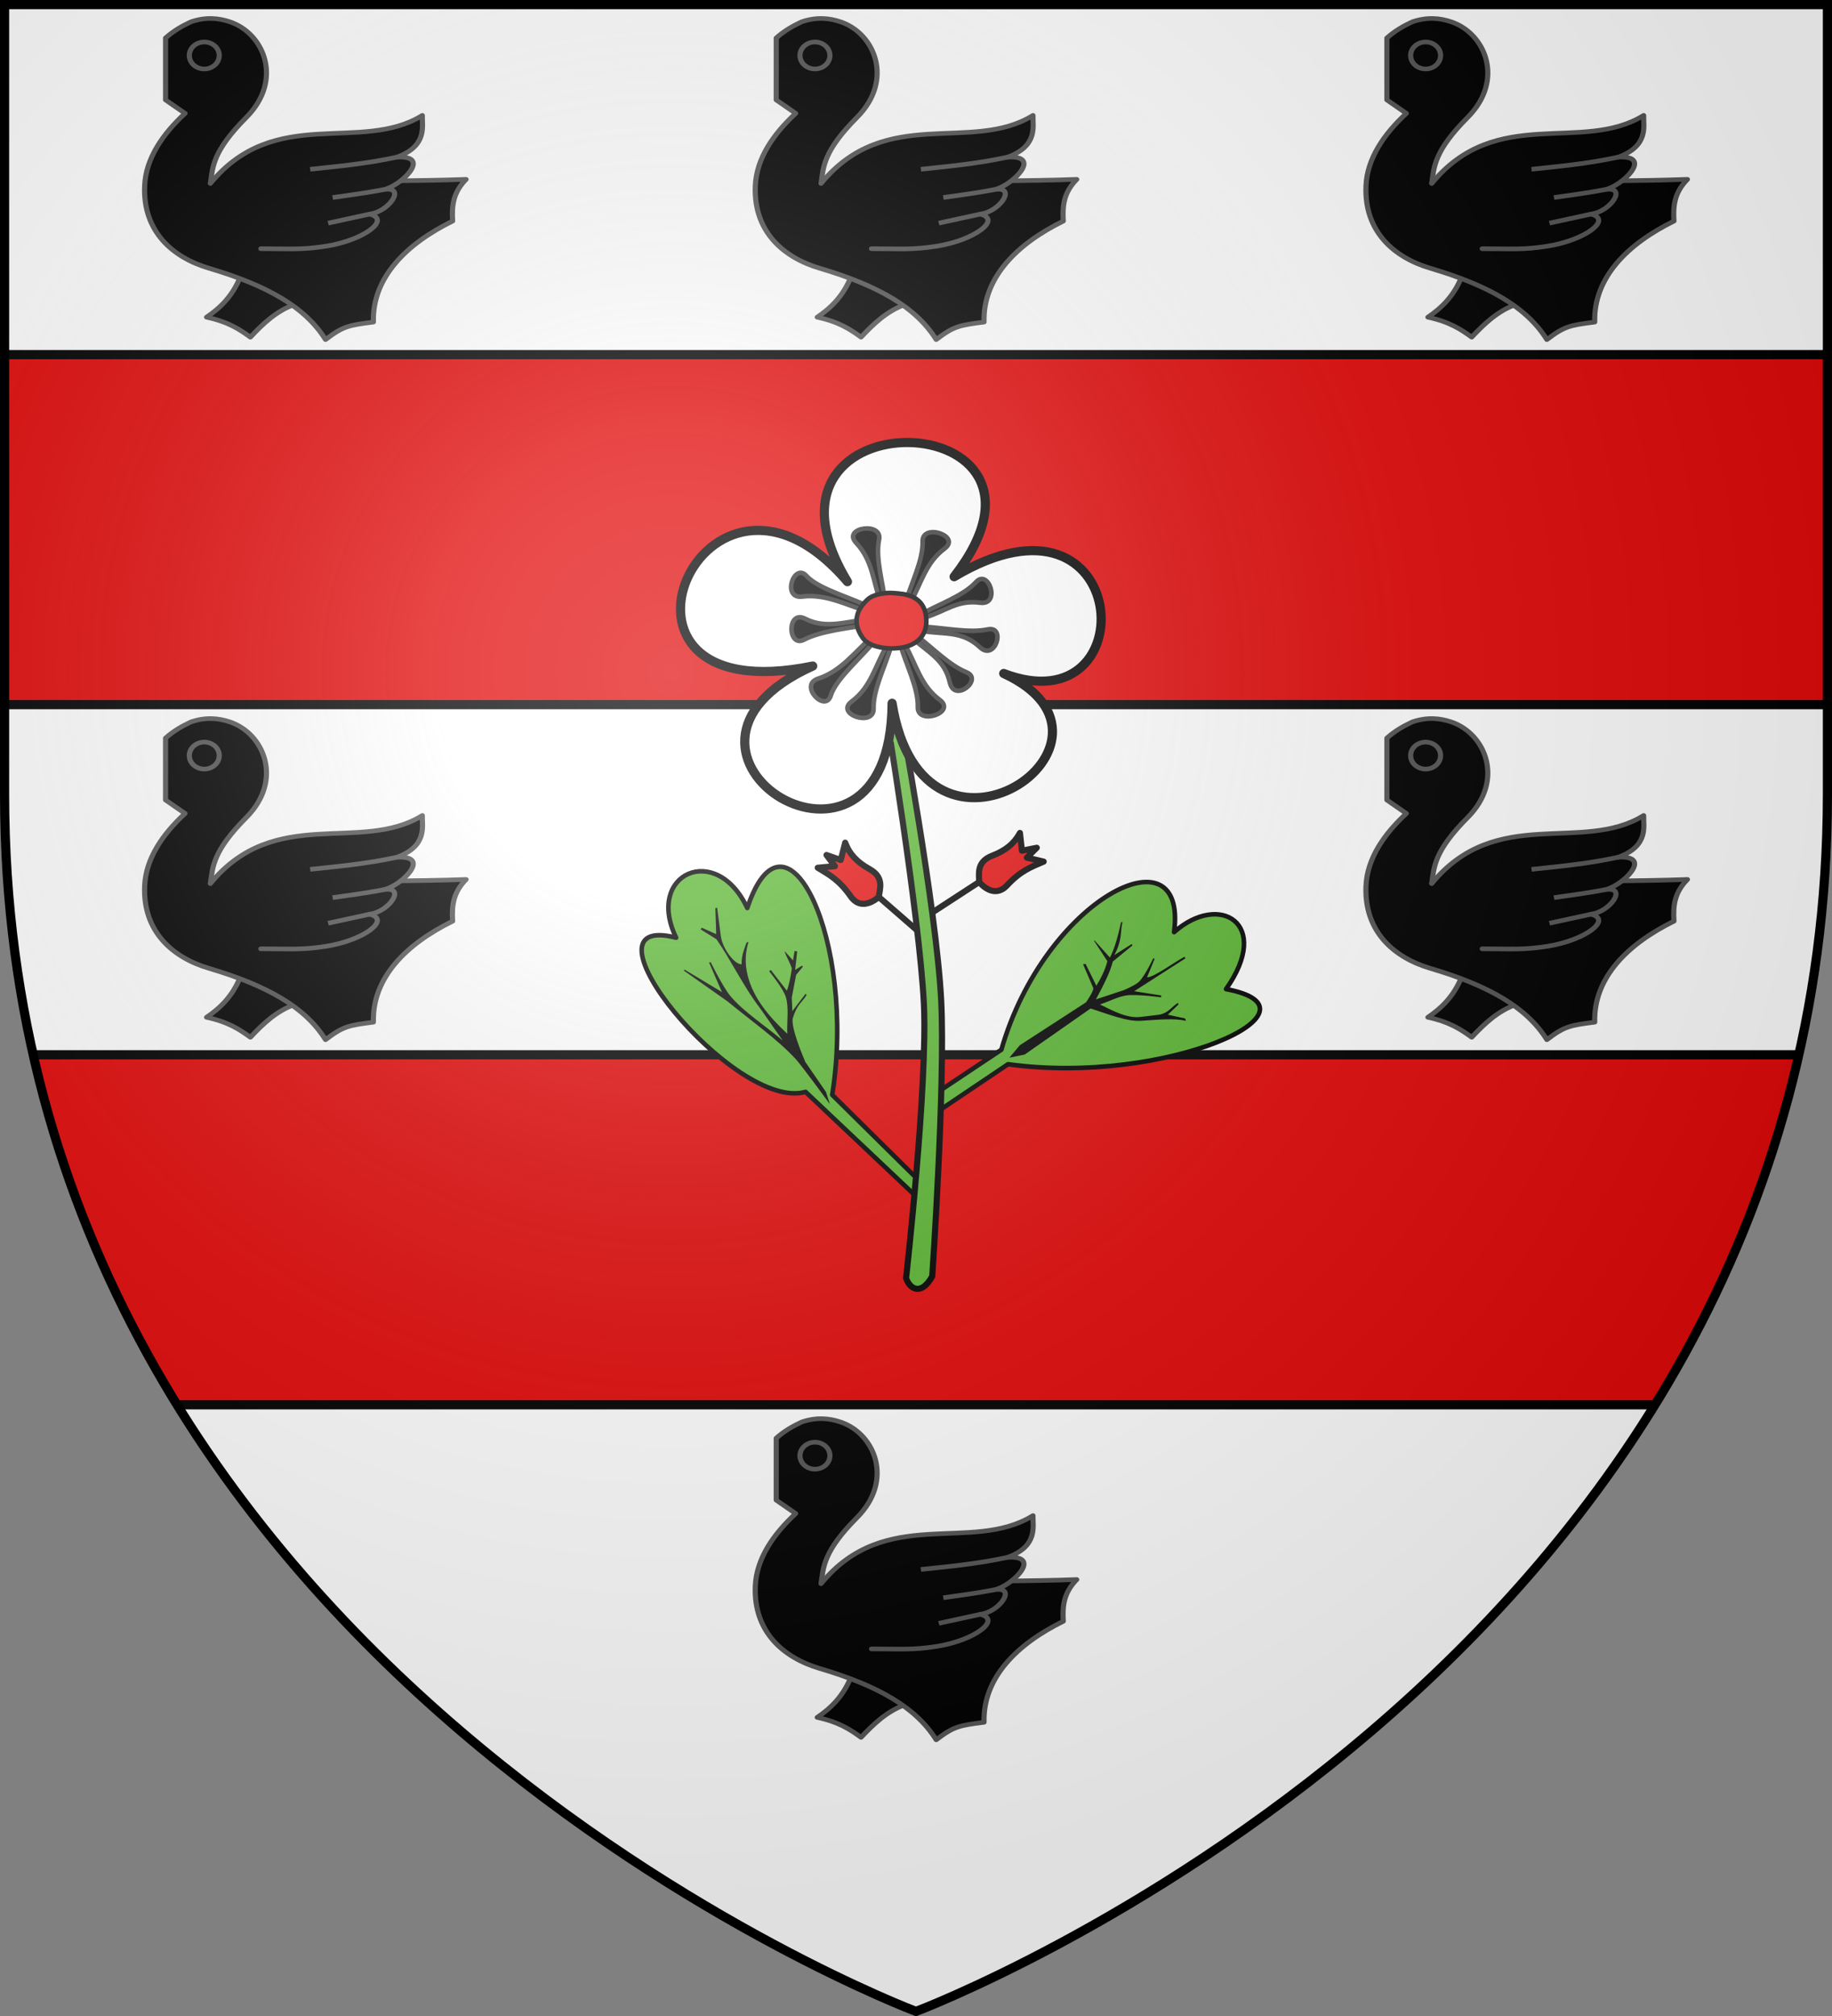 <svg xmlns="http://www.w3.org/2000/svg" xmlns:xlink="http://www.w3.org/1999/xlink" width="600" height="660" version="1.0"><rect width="100%" height="100%" fill="#808080" stroke="none"/><defs><radialGradient id="d" cx="-80" cy="-80" r="405" gradientUnits="userSpaceOnUse"><stop offset="0" style="stop-color:#fff;stop-opacity:.31"/><stop offset=".19" style="stop-color:#fff;stop-opacity:.25"/><stop offset=".6" style="stop-color:#6b6b6b;stop-opacity:.125"/><stop offset="1" style="stop-color:#000;stop-opacity:.125"/></radialGradient><path id="a" d="M-298.5-298.5h597V-40C298.5 246.31 0 358.5 0 358.5S-298.5 246.31-298.5-40z"/></defs><g transform="translate(300 300)"><use xlink:href="#a" width="600" height="660" style="fill:#fff"/><path d="M2.469 116.094v114.593H598.5V116.095zm8.406 229.219c9.75 43.064 26.475 81.15 47.125 114.593h484c20.65-33.442 37.375-71.529 47.125-114.593z" style="fill:#e20909" transform="translate(-300 -300)"/><path d="M2.469 116.094H598.5M2.469 230.688H598.5M10.875 345.313h578.25M58 459.906h484" style="opacity:1;fill:none;fill-opacity:1;fill-rule:nonzero;stroke:#000;stroke-width:3;stroke-linecap:butt;stroke-linejoin:round;stroke-miterlimit:4;stroke-dasharray:none;stroke-dashoffset:0;stroke-opacity:1" transform="translate(-300 -300)"/></g><g transform="translate(300 300)"><g id="b"><path d="M729.218 658.464c-3.757 10.174-9.656 16.6-16.356 21.623 10.928 2.651 16.203 6.715 21.346 10.812 6.145-7.243 12.568-14.137 21.624-17.742l.277-14.416z" style="fill:#000;fill-opacity:1;fill-rule:evenodd;stroke:#555;stroke-width:2.5;stroke-linecap:butt;stroke-linejoin:round;stroke-miterlimit:4;stroke-dasharray:none;stroke-opacity:1" transform="matrix(.672 0 0 .605 -511.385 -607.611)"/><path d="M692.875 528.995c4.129-4.088 8.258-6.577 12.386-8.743 7.224-2.727 13.332-2.094 18.944 0 16.722 6.24 26.124 31.543 8.015 51.732-16.345 18.223-16.385 26.756-17.487 35.702 2.067-2.469 79.51-.273 124.594-2.186-6.154 7.002-7.047 13.72-6.558 22.587-22.643 12.359-39.22 30.665-38.616 54.647-12.267 1.76-14.712 2.237-23.316 9.472-9.802-17.443-28.193-29.22-56.832-38.617-17.586-5.77-32.217-19.775-31.33-44.446.54-15.074 8.943-28.315 19.672-39.345l-9.472-7.286z" style="fill:#000;fill-opacity:1;fill-rule:evenodd;stroke:#555;stroke-width:2.5;stroke-linecap:round;stroke-linejoin:round;stroke-miterlimit:4;stroke-dasharray:none;stroke-opacity:1" transform="matrix(.672 0 0 .605 -511.385 -607.611)"/><path d="M719.033 538.47a7.287 7.287 0 0 1-7.29 7.29 7.287 7.287 0 0 1-7.29-7.29 7.287 7.287 0 0 1 7.29-7.29 7.287 7.287 0 0 1 7.29 7.29z" style="fill:none;fill-opacity:1;fill-rule:nonzero;stroke:#555;stroke-width:2.5;stroke-linecap:butt;stroke-linejoin:miter;marker:none;marker-start:none;marker-mid:none;marker-end:none;stroke-miterlimit:4;stroke-dasharray:none;stroke-dashoffset:0;stroke-opacity:1;visibility:visible;display:inline;overflow:visible" transform="matrix(.672 0 0 .605 -511.385 -607.611)"/><path d="M714.733 607.686c31.525-42.594 73.287-16.185 103.268-36.793-.222 5.57 2.746 16.489-12.386 22.587 17.592-1.142 1.794 15.835-6.558 17.59 11.285-2.172 3.102 11.807-6.696 13.222 10.557 2.977-2.882 14.083-21.014 17.326-12.15 2.173-18.257 1.371-32.037 1.408" style="fill:#000;fill-opacity:1;stroke:#555;stroke-width:2.5;stroke-linecap:round;stroke-linejoin:round;stroke-miterlimit:4;stroke-dasharray:none;stroke-opacity:1" transform="matrix(.672 0 0 .605 -511.385 -607.611)"/><path d="M763.355 600.037c13.532-1.631 26.64-2.839 42.26-6.557M774.284 615.338c8.113-1.278 16.093-2.423 24.773-4.268M772.098 629.182l20.263-4.89" style="fill:none;fill-opacity:1;stroke:#555;stroke-width:2.5;stroke-linecap:butt;stroke-linejoin:round;stroke-miterlimit:4;stroke-dasharray:none;stroke-opacity:1" transform="matrix(.672 0 0 .605 -511.385 -607.611)"/></g><use xlink:href="#b" width="600" height="660" transform="translate(0 458.4)"/><use xlink:href="#b" width="600" height="660" transform="translate(-200 229.2)"/><use xlink:href="#b" width="600" height="660" transform="translate(200 229.2)"/><use xlink:href="#b" width="600" height="660" transform="translate(-200)"/><use xlink:href="#b" width="600" height="660" transform="translate(200)"/><path d="m-.578 84.966-26.856-26.532C-19.44 7.943-42.657-40.583-55.261-2.721-65.41-24.497-88.775-14.014-78.558 6.986-113.13-1.867-59.38 64.165-36.171 57.463L-.9 90.791M5.997 58.292l21.964-14.638C42.054-5.486 89.104-29.621 84.526 5.166 99.366-8.016 116.76 2.3 101.538 23.81c35.074 6.587-19.543 31.744-71.397 24.598L5.447 65.002" style="opacity:1;fill:#5ab532;fill-opacity:1;fill-rule:nonzero;stroke:#000;stroke-width:1.5;stroke-linecap:butt;stroke-linejoin:round;stroke-miterlimit:4;stroke-dasharray:none;stroke-dashoffset:0;stroke-opacity:1"/><g id="c"><path d="M-379.325 288.764c.035-2.697-.991-6.589 4.309-8.634 4.266-1.646 7.129-3.872 9.06-7.442l.647 5.824 4.853-.97-3.235 3.235 5.5 1.295c-4.155 1.765-7.583 3.04-11.972 7.765-3.167 3.41-6.68 1.727-9.162-1.073zM-379.325 288.764l-16.076 10.457" style="opacity:1;fill:#e20909;fill-opacity:1;fill-rule:nonzero;stroke:#000;stroke-width:2;stroke-linecap:butt;stroke-linejoin:round;stroke-miterlimit:4;stroke-dasharray:none;stroke-dashoffset:0;stroke-opacity:1" transform="translate(400 -300)"/></g><use xlink:href="#c" width="600" height="660" transform="scale(-1 1)rotate(-8 51.392 51.888)"/><path d="m-5.581-68.719-4.514.384S1.113-.42 2.574 28.491c1.334 26.414-5.819 89.917-5.819 89.917 1.133 3.564 4.895 5.994 8.558-.564 0 0 4.328-62.796 2.937-90.313C6.733-2.48-5.581-68.719-5.581-68.719z" style="opacity:1;fill:#5ab532;fill-opacity:1;fill-rule:nonzero;stroke:#000;stroke-width:2;stroke-linecap:butt;stroke-linejoin:round;stroke-miterlimit:4;stroke-dasharray:none;stroke-dashoffset:0;stroke-opacity:1"/><path d="M-422.45 190.43c-37.58-62.29 79.324-58.679 34.933-1.625 58.587-34.895 63.376 49.63 16.248 31.684 47.911 22.116-26.324 73.68-36.558 9.749-.485 70.627-88.155 15.859-25.997-12.186-78.32 16.057-35.404-82.498 11.373-27.622z" style="opacity:1;fill:#fff;fill-opacity:1;fill-rule:nonzero;stroke:#000;stroke-width:3;stroke-linecap:butt;stroke-linejoin:round;stroke-miterlimit:4;stroke-dasharray:none;stroke-dashoffset:0;stroke-opacity:1" transform="translate(400 -300)"/><path d="M-403.66 197.947c2.027-6.885 6.032-14.502 5.827-20.655-.205-6.157 12.735-1.83 7.21 2.294-6.297 4.699-7.545 11.29-11.47 18.187" style="opacity:1;fill:#000;fill-opacity:1;fill-rule:nonzero;stroke:#313131;stroke-width:1.5;stroke-linecap:butt;stroke-linejoin:round;stroke-miterlimit:4;stroke-dasharray:none;stroke-dashoffset:0;stroke-opacity:1" transform="translate(400 -300)"/><path d="M-698.904-98.618c6.24-3.545 14.412-6.242 18.54-10.81 4.129-4.571 8.243 7.617 1.405 6.745-7.794-.993-11.083 2.793-18.698 5.028M-698.01-94.867c7.745.45 15.504 2.196 21.528.926 6.028-1.27 2.455 10.571-2.566 5.846-5.72-5.385-11.307-4.167-18.519-5.26M-708.061-88.682c-2.027 6.885-6.032 14.502-5.827 20.655.205 6.156-12.734 1.83-7.21-2.294 6.297-4.7 7.545-11.29 11.47-18.188M-713.805-100.543c-6.24-3.545-17.912-6.33-22.04-10.898-4.128-4.57-8.243 7.618-1.404 6.746 7.793-.993 14.582 2.88 22.197 5.116M-714.459-95.64c-7.076 1.197-16.728 2.162-22.168 5.043-5.444 2.883-5.754-9.978.374-6.82 6.984 3.6 13.907.642 21.564.096M-705.234-89.207c2.026 6.885 6.031 14.502 5.826 20.655-.205 6.156 12.735 1.83 7.21-2.294-6.297-4.7-7.545-11.29-11.47-18.188M-700.84-92.736c6.169 4.704 11.624 10.49 17.33 12.806 5.707 2.317-3.877 10.136-5.397 3.412-1.732-7.664-7.044-9.778-12.412-14.717M-709.95-101.932c-.8-7.132-3.422-15.328-2.152-21.353 1.271-6.027-12.223-4.013-7.498 1.008 5.385 5.721 5.47 12.429 8.137 19.903M-712.524-91.508c-4.158 5.85-13.56 13.306-15.369 19.19-1.81 5.888-10.69-3.419-4.124-5.52 7.483-2.393 11.999-8.773 17.955-14.016" style="opacity:1;fill:#000;fill-opacity:1;fill-rule:nonzero;stroke:#313131;stroke-width:1.5;stroke-linecap:butt;stroke-linejoin:round;stroke-miterlimit:4;stroke-dasharray:none;stroke-dashoffset:0;stroke-opacity:1" transform="translate(700)"/><path d="M-415.865 196.275c-2.898 2.691-5.648 7.017-1.488 12.687 2.626 3.578 10.583 3.96 14.787 2.537 2.594-.878 6.046-3.124 5.95-8.312-.163-8.706-7.667-8.746-10.587-9.012-2.663-.242-6.703.28-8.662 2.1z" style="opacity:1;fill:#e20909;fill-opacity:1;fill-rule:nonzero;stroke:#000;stroke-width:1.5;stroke-linecap:butt;stroke-linejoin:round;stroke-miterlimit:4;stroke-dasharray:none;stroke-dashoffset:0;stroke-opacity:1" transform="translate(400 -300)"/><path d="M67.154 1.974c-.942 4.17-1.963 8.246-3.643 11.53L58.47 7.869 58.313 8l4.361 6.668c-.615 2.456-1.798 5.125-3.612 8.03l-3.53-7.155-.813.145L58.1 23.56c-.233 1.41-1.456 3.016-2.381 4.564L34 42.188l-3.408 4.067 5.008-1.019 21.588-15.08c6.224 2.014 11.879 4.296 16.343 4.032 6.262-.372 10.878-.898 14.875 0l-.28-.764-5.657-1.236 3.5-3.35-.219-.494c-2.02 1.282-3.154 3.302-6.062 3.843l-6.063.73c-4.37.527-8.623-1.737-13.375-4.073 2.913-.97 5.981-2.593 8.719-2.969 3.367-.463 11.312.625 11.312.625l.007-.601-8.82-1.399 16.789-10.767-.32-.514c-4.093 2.25-9.85 6.638-12.28 6.75l2.5-6.087-.438-.163S74.965 19.565 73 21.438c-1.23 1.172-4.969 2.718-4.969 2.718l-.156.063-8.969 2.968c2.459-4.516 4.7-8.894 5.532-12.375l6.456-5.299-.225-.463-5.7 3.606c2.658-5.018 1.86-7.32 2.656-10.875zM-65.121-2.825l-.598.138.281 8.5-4.718-2.094-.4.547 5.181 3.203c4.64 6.582 8.92 15.609 14.25 22.531l.031.031 7.438 10.625c-5.698-4.863-12.799-9.39-17.125-14.562-2.464-2.946-6.438-11.063-6.438-11.063l-.56.073 4.222 9.684-12.224-7.35-.248.32 14.279 10.055c7.498 6.204 16.494 12.483 22.438 19 2.005 2.198 11.11 14.676 11.11 14.676l-1.283-3.998-6.783-9.85c-.846-2.06-4.664-10.971-4.107-14.235 1.512-4.897 3.023-5.092 4.535-7.639l-.285-.454-4.375 5.718-.187-4.437v-.032l1.437-7.406 2.185-2.658-.248-.373-2.27 1.406.674-6.038-.841-.18c-.836 4.35-1.143 9.232-2.531 13.03l-5.282-6.812-.51.455s4.51 5.51 5.417 8.358c1.101 3.46.332 8.062.5 12.093-5.817-5.442-11.139-11.564-13-19.187-.998-4.087-.691-7.651.312-10.937l-.672.313c-.668 1.964-1.677 4.097-1.604 7.083-2.497-.008-6.296-5.405-6.786-9.178zm22.09 14.2c.19 1.264 1.992 4.04 2.459 6.037l.736-2.517z" style="opacity:1;fill:#000;fill-opacity:1;fill-rule:nonzero;stroke:none;stroke-width:2.5;stroke-linecap:butt;stroke-linejoin:round;stroke-miterlimit:4;stroke-dasharray:none;stroke-dashoffset:0;stroke-opacity:1"/></g><use xlink:href="#a" width="600" height="660" style="fill:url(#d)" transform="translate(300 300)"/><use xlink:href="#a" width="600" height="660" style="fill:none;stroke:#000;stroke-width:3" transform="translate(300 300)"/></svg>